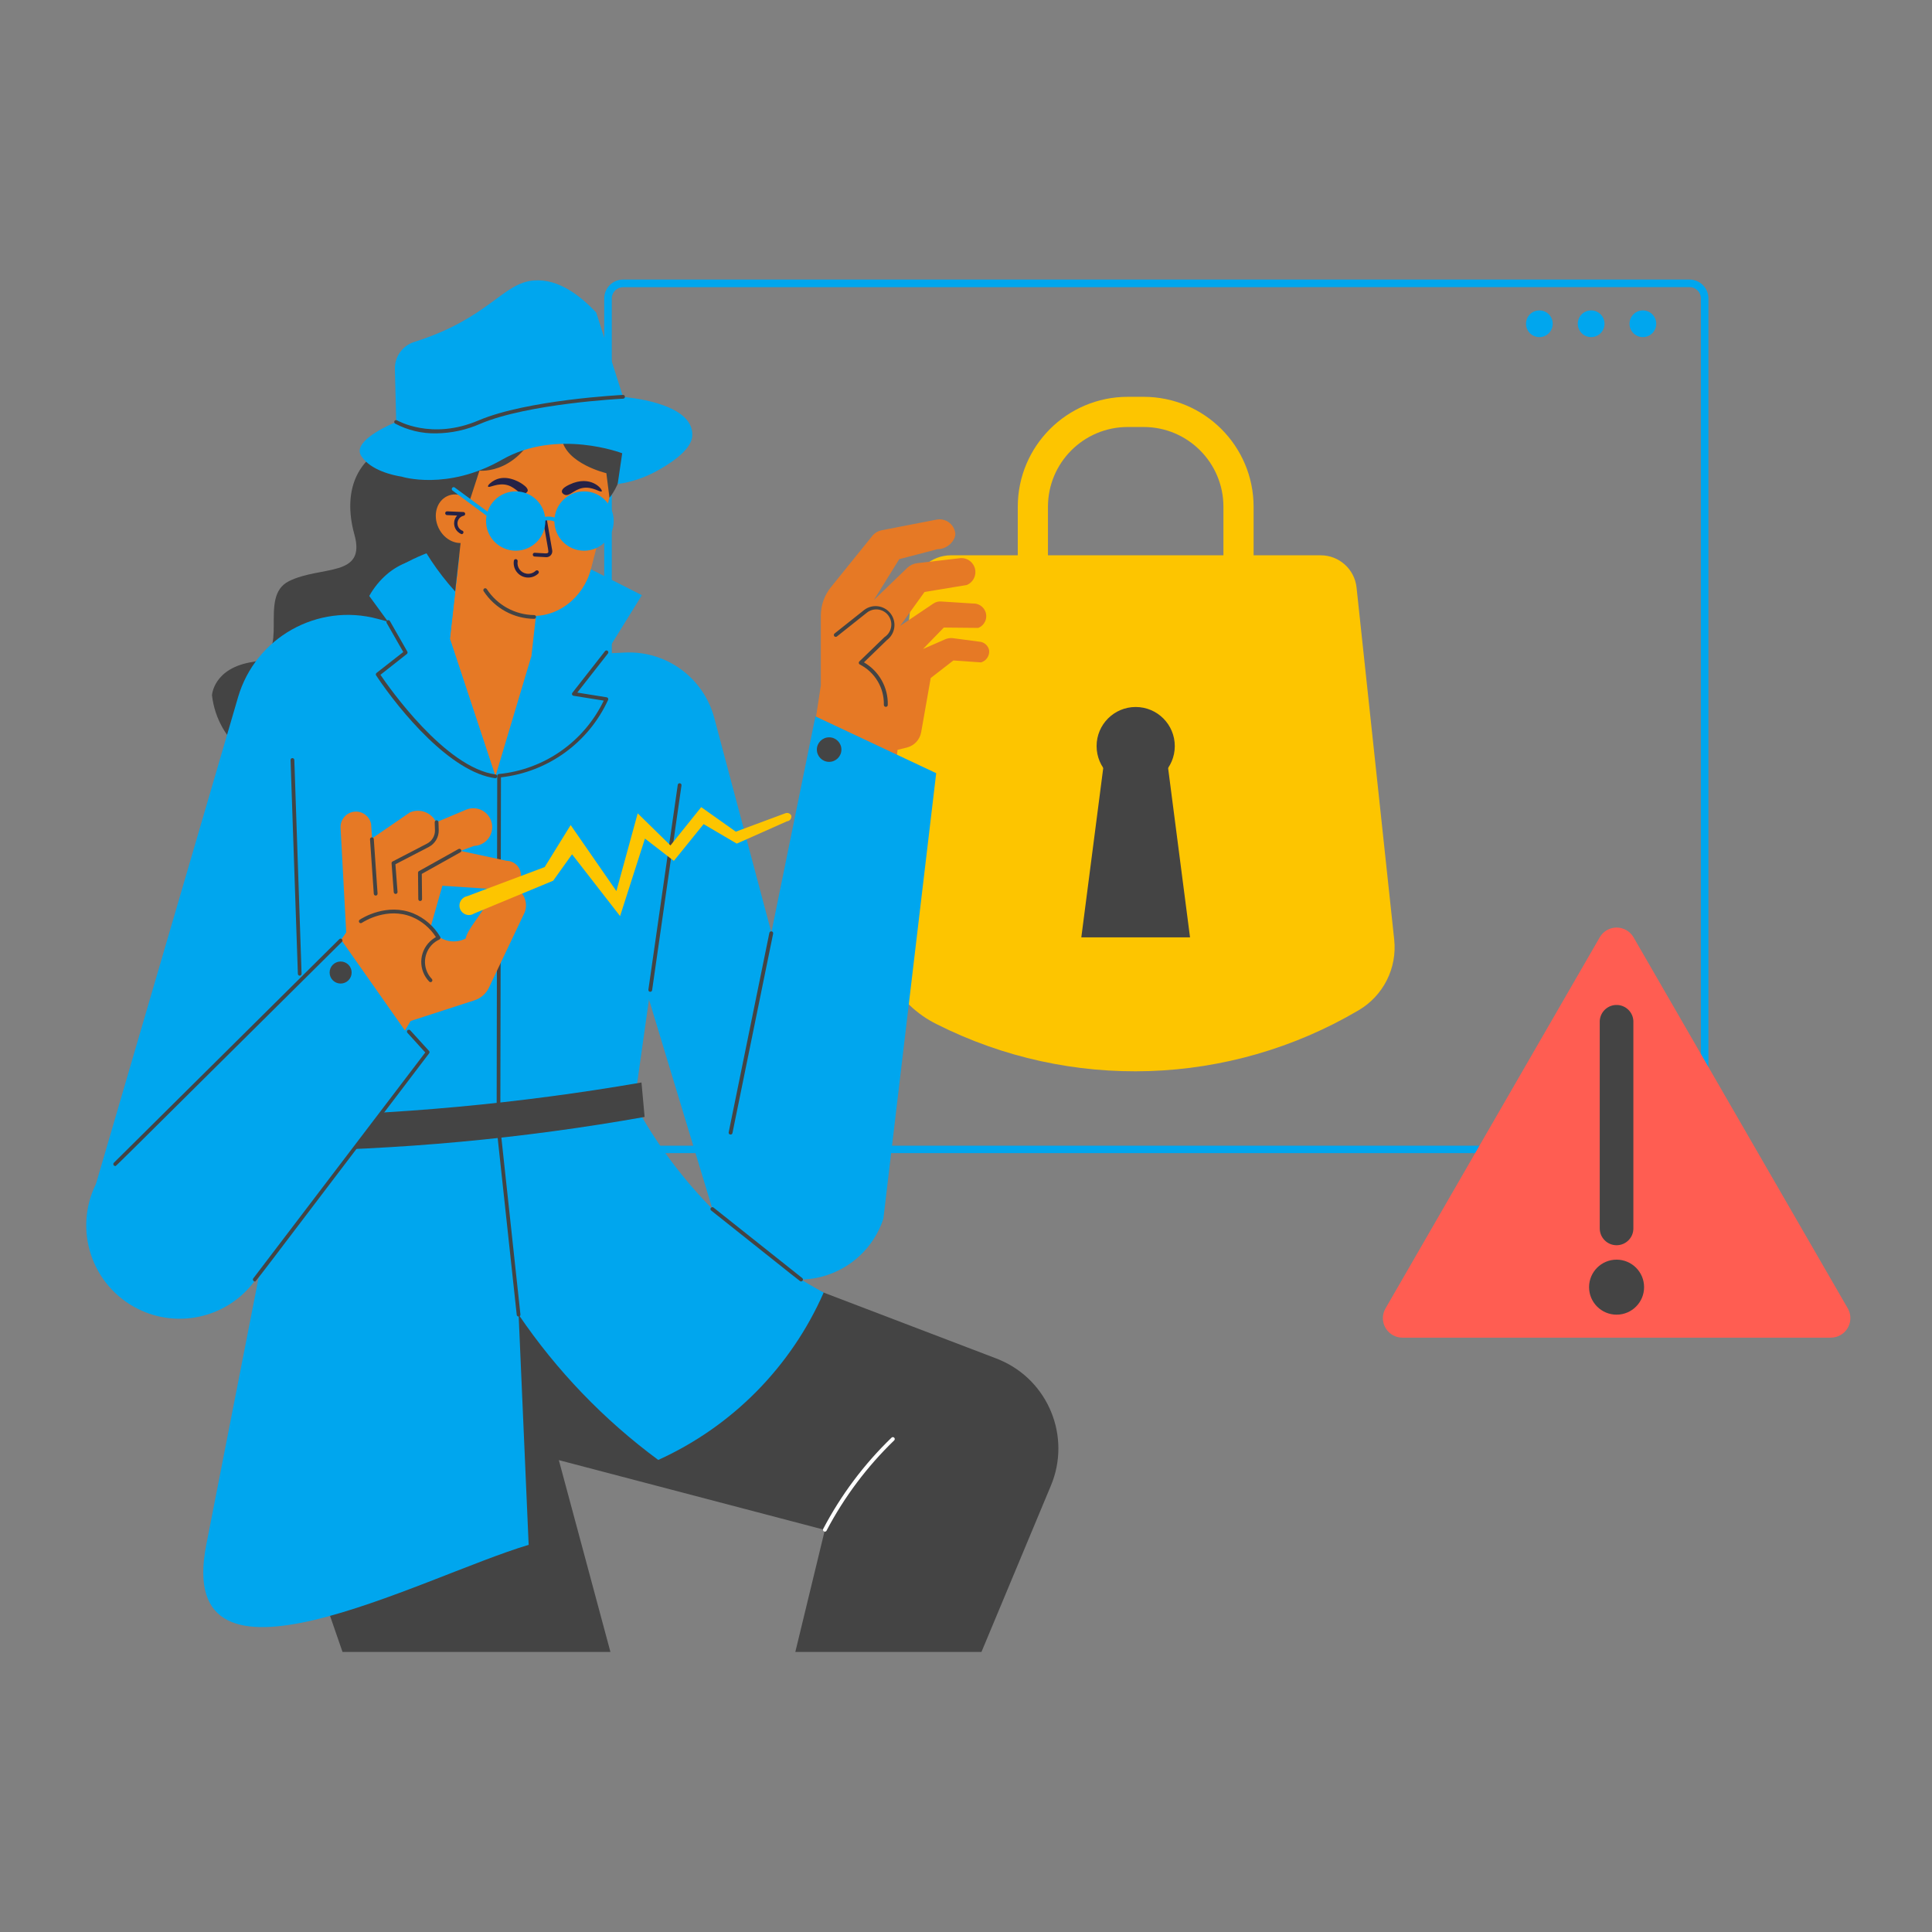 <?xml version="1.0" encoding="UTF-8"?>
<svg id="Layer_1" data-name="Layer 1" xmlns="http://www.w3.org/2000/svg" viewBox="0 0 512 512">
  <rect x="0" y="0" width="512" height="512" fill="#808080" stroke="none"/>
  <defs>
    <style>
      .cls-1 {
        fill: #ff5d52;
      }

      .cls-1, .cls-2, .cls-3, .cls-4, .cls-5, .cls-6, .cls-7 {
        stroke-width: 0px;
      }

      .cls-2 {
        fill: #262246;
      }

      .cls-3 {
        fill: #00a6ee;
      }

      .cls-4 {
        fill: #fff;
      }

      .cls-5 {
        fill: #fdc500;
      }

      .cls-6 {
        fill: #444;
      }

      .cls-7 {
        fill: #e67925;
      }
    </style>
  </defs>
  <g id="Hacker">
    <path class="cls-6" d="m135.65,126.05s-6.65-12.75-24.21-10.28-20.71,14.43-17.52,25.88-8.77,8.15-17.32,12.35.94,19.82-9.57,21.41-10.85,8.85-10.85,8.85c1.43,12.44,12.68,21.37,25.12,19.94.16-.02.32-.04.48-.06,13.58-.57,30.66-3.48,28.86-16.88-2.38-17.76,4.37-34,4.37-34l20.64-27.21Z"/>
    <path class="cls-3" d="m149.44,147.23l20.66,10.5-18,29.07-23.51-4.8-25.82-29.92c13.69-9.53,31.31-11.36,46.67-4.85h0Z"/>
    <path class="cls-3" d="m447.75,305.59H165.13c-2.76,0-5-2.24-5-5V79.09c0-2.76,2.24-5,5-5h282.62c2.76,0,5,2.24,5,5v221.53c-.02,2.75-2.25,4.97-5,4.97ZM165.13,76.11c-1.66,0-3,1.34-3,3v221.51c0,1.66,1.34,3,3,3h282.62c1.66,0,3-1.34,3-3V79.09c0-1.66-1.34-3-3-3l-282.62.02Z"/>
    <circle class="cls-3" cx="407.95" cy="85.8" r="3.54"/>
    <circle class="cls-3" cx="421.67" cy="85.8" r="3.54"/>
    <circle class="cls-3" cx="435.38" cy="85.8" r="3.54"/>
    <path class="cls-5" d="m369.48,249c.81,7.58-2.9,14.92-9.48,18.76-34.23,20.16-76.36,21.53-111.82,3.63-10.64-5.26-16.9-16.58-15.68-28.39l9.24-86.57c.54-5.26,4.97-9.26,10.26-9.27h98c4.88,0,8.98,3.68,9.5,8.54l9.98,93.3Z"/>
    <path class="cls-5" d="m303.1,189.16h-4.26c-16.09-.02-29.13-13.07-29.12-29.16v-25.72c.02-16.08,13.04-29.1,29.12-29.12h4.26c16.07.02,29.1,13.05,29.12,29.12v25.72c0,16.09-13.03,29.14-29.12,29.16Zm-4.26-76c-11.66.01-21.11,9.46-21.12,21.12v25.72c.01,11.66,9.46,21.11,21.12,21.12h4.26c11.66-.01,21.11-9.46,21.12-21.12v-25.72c-.01-11.66-9.46-21.11-21.12-21.12h-4.26Z"/>
    <circle class="cls-6" cx="300.97" cy="197.72" r="10.36"/>
    <path class="cls-6" d="m315.37,248.41h-28.81l6.24-48.2h16.33l6.24,48.2Z"/>
    <path class="cls-7" d="m250.42,169.45l-5.82,2.55,5.52-5.69,9.13.09c1.72-.68,2.56-2.63,1.88-4.35-.53-1.32-1.83-2.17-3.26-2.11l-8.49-.54c-.71-.05-1.41.14-2,.53l-8.84,5.95,6.47-9,11.2-1.85c1.89-.79,2.78-2.97,1.99-4.86-.68-1.63-2.42-2.55-4.15-2.2l-11,1.28c-.99.12-1.91.56-2.63,1.25l-8.86,8.54,6.75-10.86,10.14-2.64c2.7,0,4.75-2.33,4.72-4.1-.22-2.31-2.26-4.01-4.57-3.79-.14.01-.29.03-.43.06l-14.58,2.83c-.93.19-1.77.69-2.38,1.43l-11,13.63c-1.74,2.14-2.68,4.82-2.68,7.58v18.48l-3.31,21.65,22.09,9.11,1.55-13.7,2.48-.62c1.95-.49,3.43-2.08,3.78-4.06l2.53-14.36,6-4.65,7.33.51c1.43-.41,2.34-1.81,2.14-3.28-.25-1.06-1.08-1.89-2.14-2.15l-7.54-1c-.69-.06-1.39.05-2.02.34h0Z"/>
    <path class="cls-4" d="m75.44,175.07l54.16-3,53.17,17.34c-21.16,45.45-27.69,96.35-18.67,145.66l-87.33,10c-6.74-56.44-7.19-113.46-1.33-170Z"/>
    <path class="cls-7" d="m122.76,138.12l21.82,2.46-4.67,41.46-21.82-2.46,4.67-41.46Z"/>
    <path class="cls-7" d="m162.61,125.53c.6-13.89-10.17-25.64-24.05-26.24-13.89-.6-25.64,10.17-26.24,24.05-.3,6.84,2.21,13.51,6.93,18.46.52,1.29,1,2.42,1.5,3.38,4.1,8.33,9.28,16.91,18.68,17.89,8.06,1.19,15.22-4.74,17.15-12.19,5.93-22.84,5.89-22.1,6.03-25.36h0Z"/>
    <path class="cls-2" d="m144.78,147.66l-3.11-.17c-.28-.02-.49-.25-.47-.53,0,0,0,0,0,0,0-.27.22-.48.49-.47.01,0,.02,0,.03,0,3.07.17,3.23.26,3.48,0s.26.24-1.32-8.86c-.05-.28.14-.54.42-.58.28-.05.54.14.58.41l1.46,8.39c.14.85-.44,1.65-1.29,1.79-.09.01-.18.02-.27.02Z"/>
    <path class="cls-2" d="m152.16,134.66c-1.18-.05-2.18.87-2.23,2.05-.05,1.18.87,2.18,2.05,2.23,1.18.05,2.18-.87,2.23-2.05.05-1.18-.87-2.18-2.05-2.23,0,0,0,0,0,0Z"/>
    <path class="cls-2" d="m135.93,134c-1.18-.08-2.2.82-2.27,2s.82,2.2,2,2.27,2.2-.82,2.27-2c0-.01,0-.03,0-.04.05-1.16-.84-2.15-2-2.23Z"/>
    <path class="cls-2" d="m138,128c-.54-.32-3.8-2.29-6.83-.79-1,.5-2,1.4-1.83,1.73.24.5,2.58-1.13,5.19-.36,2.26.67,3.23,2.69,4.58,2.2,0,0,.64-.24.74-.71.15-.83-1.4-1.79-1.85-2.07Z"/>
    <path class="cls-2" d="m150.91,128.42c-.49.24-2.13,1-2,1.88,0,.48.65.77.67.78,1.29.61,2.46-1.3,4.77-1.75,2.68-.52,4.85,1.34,5.13.86s-2.87-4.49-8.57-1.77Z"/>
    <path class="cls-6" d="m141.56,164c-5.41-.05-10.43-2.8-13.39-7.33-.15-.23-.09-.54.14-.7.23-.15.54-.09.7.15h0c2.77,4.24,7.48,6.82,12.55,6.88.28,0,.5.22.5.5,0,.27-.23.49-.5.5Z"/>
    <path class="cls-2" d="m136.18,148.61c.04-.28.29-.47.57-.43.28.04.47.29.43.57h0c-.26,1.55.78,3.01,2.33,3.27.88.15,1.79-.13,2.43-.74.2-.19.51-.19.71,0,.2.19.2.51,0,.71,0,0,0,0,0,0-1.53,1.47-3.97,1.42-5.44-.11-.84-.87-1.22-2.08-1.03-3.27Z"/>
    <path class="cls-6" d="m80.6,301.4c-1.83,10.17-3.67,20.33-5.5,30.5l-5.1,19.61c-2.55,9.73-2.15,19.99,1.13,29.49,6.55,18.93,13.1,37.86,19.64,56.78h71c-4.55-16.94-9.11-33.88-13.67-50.83l70.5,18.5-7.83,32.33h49.33c6.13-14.67,12.25-29.33,18.37-44,5.48-12.98-.6-27.94-13.58-33.42-.29-.12-.59-.24-.89-.36l-95.9-36.6c-3.83-8.17-7.66-16.33-11.5-24.5l-76,2.5Z"/>
    <path class="cls-3" d="m129.6,172l-29.52-8c-15.93-4.29-32.37,4.95-37,20.78l-37.64,128.95,33.33,12.27,46-129.1,24.83-24.9Z"/>
    <path class="cls-3" d="m136.67,174.33l28.92-1.4c11-.53,20.87,6.69,23.7,17.33l32.15,120.81-32.24,10.66-34.51-114-18.02-33.4Z"/>
    <path class="cls-3" d="m216.1,189.85l-26.9,131.88c3.35,12.5,16.21,19.92,28.71,16.57,7.63-2.05,13.71-7.8,16.19-15.3,4.67-39.37,9.33-78.74,14-118.1l-32-15.05Z"/>
    <path class="cls-3" d="m72.16,219.07l-.06,101.33c-5.81,29.67-11.62,59.34-17.44,89-8.73,44.49,56.94,8.5,85.44,0-.89-20.33-1.77-40.67-2.66-61,10.07,14.83,22.58,27.85,37,38.5,19.58-8.87,35.2-24.67,43.84-44.36-21.26-11.46-38.7-28.89-50.18-50.14l11-78-24.89-37.25-34.95-7.93-41.74,39.18-5.36,10.67Z"/>
    <path class="cls-7" d="m119.21,169.22l12.09,36.51,9.45-31.62s-9.75-9.73-21.54-4.89Z"/>
    <path class="cls-3" d="m121.27,151c-8.43-6-18.41-1.91-23.42,6.93l8.75,12-7.75,6.25c6.33,13.87,18.05,24.56,32.45,29.58l-12.09-36.51,2.06-18.25Z"/>
    <path class="cls-6" d="m170.83,296c-32.38,5.76-65.18,8.79-98.07,9.05l-.85-9.16c32.88-.4,65.68-3.41,98.09-9.02l.83,9.13Z"/>
    <path class="cls-6" d="m131.23,206.23c-11.73-1.52-25.16-17.63-31.55-27.23-.14-.22-.09-.51.11-.67l7.08-5.54-4.4-7.7c-.13-.24-.05-.54.19-.68.23-.14.53-.06.67.17,0,0,0,0,0,.01l4.61,8.08c.12.21.07.49-.12.64l-7,5.52c2.13,3.15,17.16,24.68,30.58,26.42.27.07.42.35.35.61-.06.23-.29.39-.53.37h0Z"/>
    <path class="cls-6" d="m137.44,348.9c-.26,0-.47-.19-.5-.45l-5.33-49.45.16-93.38c0-.26.19-.47.45-.5,12.02-1.19,22.55-8.56,27.78-19.45l-8-1.28c-.27-.04-.46-.28-.42-.55.01-.09.05-.18.11-.25l8.62-11c.15-.23.47-.29.69-.13.23.15.29.47.13.69-.01.02-.02.03-.04.05l-8.1,10.34,7.78,1.25c.27.04.46.3.42.57,0,.04-.02.09-.04.13-5.2,11.35-15.98,19.13-28.39,20.51l-.17,92.89,5.33,49.45c.04.27-.15.52-.41.55-.02,0-.05,0-.08,0h0Z"/>
    <path class="cls-6" d="m122.72,138.08l4.34-13.35s11.37,1.34,16.71-14.66c0,0,4-.5,5.1,6.16s11.82,9.17,11.82,9.17l.82,6.5s6.93-7.67,3.09-22.67-27.13-12.16-27.13-12.16c-3.95-.9-17.54-3.49-25.7,3.83-10.69,9.59-10.29,34.58,8.85,55.85l2.1-18.67Z"/>
    <path class="cls-7" d="m126.43,135.06c-1.55-3.3-5.1-4.9-7.92-3.57s-3.85,5.07-2.3,8.38,5.1,4.9,7.92,3.57,3.87-5.07,2.3-8.38Z"/>
    <path class="cls-2" d="m122.34,141.56c-1.59-.59-2.4-2.36-1.8-3.95.14-.37.34-.7.6-.99l-2.66-.11c-.28,0-.5-.22-.5-.5s.22-.5.5-.5l4.22.18c.28-.04.53.16.57.43.04.28-.16.53-.44.57-1.12.26-1.81,1.39-1.54,2.5.17.7.69,1.27,1.37,1.5.2.19.22.5.03.71-.09.1-.22.16-.35.16h0Z"/>
    <path class="cls-3" d="m106.46,126.32s12,3.84,26.59-4.5c14.59-8.34,31.84-1.7,31.84-1.7l-1.2,8.16c3.61-.51,7.1-1.67,10.3-3.43,2.6-1.43,9.24-5.25,9.47-9.36.5-9-18.34-10.29-18.34-10.29l-7.12-22.38c-4-4.21-9.81-9-16.5-8.5-8.33.63-11.94,10.08-31.76,16.31-3.11,1-5.18,3.93-5.09,7.19.12,4.67.24,9.33.35,14-1,.43-10.18,4.24-9.66,8,.07.43.24.83.5,1.17,2.49,3.73,8.49,5.01,10.62,5.33h0Z"/>
    <circle class="cls-3" cx="136.67" cy="138.08" r="7.86"/>
    <circle class="cls-3" cx="154.78" cy="138.08" r="7.86"/>
    <path class="cls-3" d="m148.42,139.05c-.13,0-.25-.05-.34-.13-2.38-2.13-5.65-.32-5.79-.24-.24.13-.54.05-.68-.19-.14-.23-.06-.53.17-.67,0,0,0,0,.01,0,.17-.09,4-2.25,7,.37.21.18.22.5.04.71-.1.11-.25.17-.41.16h0Z"/>
    <path class="cls-3" d="m130.92,138c-.24,0,.48.48-11-8-.22-.17-.27-.48-.1-.7.17-.22.48-.27.7-.1h0l10.68,7.87c.24.14.32.45.18.68-.09.16-.27.25-.46.25h0Z"/>
    <path class="cls-4" d="m218.6,405.9c-.28,0-.5-.22-.5-.5,0-.08.02-.15.05-.22,4.71-8.97,10.82-17.14,18.11-24.18.19-.2.51-.2.71,0,0,0,0,0,0,0,.2.19.2.51,0,.71,0,0,0,0,0,0-7.19,6.95-13.23,15-17.89,23.85-.06.21-.26.35-.48.34h0Z"/>
    <path class="cls-7" d="m77.26,262.53l13-13.26c6.07-8.9,12.14-17.8,18.22-26.69l25.78,5.54c2.14.04,3.84,1.81,3.79,3.94-.04,2.14-1.81,3.84-3.94,3.79-.18,0-.36-.02-.54-.05l-16.34-1.07-3.13,11c1.74,3.39,5.9,4.73,9.29,3,.6-2.71,4-6,6.55-10.86,1.28-2.57,4.4-3.62,6.97-2.34.06.03.11.06.17.09,2.03,1.34,2.85,3.93,1.95,6.19l-9.45,19.91c-.76,1.61-2.15,2.83-3.84,3.37l-16.92,5.48-8.07,13.52c-10.16-4.14-18.5-11.8-23.49-21.57h0Z"/>
    <path class="cls-7" d="m93,251.56l-.4-22.47c-.03-1.72.8-3.34,2.22-4.31l13.77-9.46c2.7-1.2,5.85.02,7.05,2.71.06.13.11.27.16.41.92,3.12-1.71,7-6.18,6.63l-7,6.75.1,14.89-9.72,4.85Z"/>
    <path class="cls-7" d="m99.09,248l4.14-24.88,20.38-8.58c2.57-1.01,5.47.25,6.48,2.82,1.01,2.57-.25,5.47-2.82,6.48-.53.21-1.09.32-1.66.34l-14,5.16c-.67,5.21-1.33,10.42-2,15.65l-10.52,3Z"/>
    <path class="cls-3" d="m89.6,247.9l-64.16,65.83c-6.08,12.24-1.08,27.1,11.17,33.17,10.34,5.13,22.86,2.43,30.16-6.5l45.33-60.5-22.5-32Z"/>
    <path class="cls-6" d="m79.44,258.57c-.27,0-.49-.22-.5-.49l-1.94-56.66c-.01-.28.2-.51.48-.52,0,0,0,0,0,0,.27,0,.5.21.52.48l1.92,56.67c0,.27-.21.5-.48.52h0Z"/>
    <path class="cls-6" d="m30.53,309c-.28,0-.5-.22-.5-.5,0-.14.05-.27.15-.36l59.73-59.24c.19-.2.51-.2.71,0,0,0,0,0,0,0,.19.19.2.5,0,.69,0,0,0,0,0,0-64.1,63.59-59.77,59.4-60.09,59.4Z"/>
    <path class="cls-6" d="m111.35,238.78c-.27,0-.49-.23-.5-.5l-.07-7c0-.18.1-.35.26-.44l10.46-5.84c.24-.14.55-.05.69.2.14.24.05.55-.2.68l-10.21,5.71.07,6.69c0,.27-.23.49-.5.5h0Z"/>
    <path class="cls-6" d="m104.85,236.9c-.26,0-.47-.2-.5-.46l-.58-7.65c-.02-.2.08-.39.26-.48l9.17-4.76c1.3-.69,2.11-2.06,2.07-3.53l-.07-2.11c-.01-.28.2-.51.48-.52,0,0,0,0,0,0,.27,0,.5.21.52.48l.07,2.12c.04,1.86-.97,3.58-2.61,4.45l-8.87,4.6.56,7.32c.02.28-.18.52-.46.54-.01,0-.03,0-.04,0Z"/>
    <path class="cls-7" d="m91.84,248.84l-1.58-29.38c-.16-2.25,1.54-4.21,3.79-4.37,2.03-.14,3.86,1.23,4.29,3.23.5,7.33,1,14.69,1.51,22.08l-8.01,8.44Z"/>
    <g>
      <path class="cls-6" d="m99.56,237.34c-.26,0-.48-.21-.5-.47l-1-14.44c-.02-.28.19-.51.47-.53s.51.19.53.47l1,14.43c.02.28-.18.52-.46.54-.01,0-.03,0-.04,0h0Z"/>
      <path class="cls-6" d="m114.1,260.28c-.14,0-.27-.06-.36-.16-2.88-2.98-2.79-7.73.19-10.6.48-.46,1.01-.86,1.59-1.18-1.52-2.39-3.74-4.26-6.35-5.35-6.55-2.65-12.62,1.14-13.29,1.58-.23.15-.54.09-.69-.14-.15-.23-.09-.54.14-.7.71-.47,7.19-4.51,14.21-1.67,2.98,1.25,5.48,3.43,7.12,6.21.14.24.06.54-.17.69-.02,0-.03.02-.05.02-3.28,1.49-4.72,5.36-3.23,8.64.31.67.72,1.28,1.23,1.81.19.2.19.51,0,.71-.09.09-.21.14-.33.14h0Z"/>
      <path class="cls-6" d="m67.52,339.59c-.28,0-.5-.22-.5-.5,0-.11.04-.21.1-.3l45.58-59.87-4.7-5.18c-.2-.19-.2-.51,0-.71,0,0,0,0,0,0,.2-.19.51-.19.71,0l5,5.49c.16.18.16.46,0,.64-49.15,64.64-45.82,60.43-46.19,60.43h0Z"/>
      <circle class="cls-6" cx="90.27" cy="257.73" r="2.92"/>
      <path class="cls-6" d="m234.23,186.79c.11-4.5-2.37-8.66-6.38-10.7-.24-.13-.34-.43-.21-.67.02-.05.06-.09.09-.13l6.65-6.43c1.86-1.2,2.39-3.67,1.19-5.53-1.2-1.86-3.67-2.39-5.53-1.19-.13.08-.25.17-.37.27l-7.88,6.26c-.22.17-.53.13-.71-.08-.17-.22-.13-.53.09-.71l7.87-6.25c2.21-1.66,5.34-1.21,7,1s1.21,5.34-1,7h0l-6.09,5.9c4.01,2.32,6.44,6.65,6.32,11.28,0,.29-.24.52-.53.51s-.52-.24-.51-.53Z"/>
      <circle class="cls-6" cx="219.73" cy="198.65" r="3.25"/>
      <path class="cls-6" d="m115.62,114.84c-3.8.09-7.56-.81-10.92-2.59-.23-.15-.31-.45-.16-.69,0,0,0,0,0,0,.14-.23.44-.3.67-.16,0,0,0,0,0,0,.09,0,9.1,5.36,21.65,0,12.89-5.47,38-6.73,38.23-6.74.27-.02.5.19.52.46,0,0,0,.01,0,.02.01.28-.2.51-.48.52,0,0,0,0,0,0-.25,0-25.15,1.26-37.88,6.66-3.67,1.62-7.63,2.48-11.64,2.52Z"/>
    </g>
    <path class="cls-1" d="m371.66,354.49c-2.86,0-5.17-2.31-5.18-5.16,0-.91.24-1.81.7-2.6,1.93-3.35,58.58-101.48,56.75-98.29,1.41-2.49,4.56-3.36,7.05-1.95.82.46,1.49,1.14,1.95,1.95,1.93,3.34,58.58,101.47,56.75,98.29,1.42,2.48.57,5.65-1.91,7.07-.78.45-1.67.69-2.58.69h-113.53Z"/>
    <path class="cls-6" d="m428.41,330c-2.46,0-4.45-1.99-4.46-4.45v-54.98c.12-2.46,2.21-4.36,4.67-4.24,2.3.11,4.14,1.95,4.24,4.24v54.95c.02,2.46-1.96,4.46-4.42,4.48-.01,0-.02,0-.03,0Z"/>
    <circle class="cls-6" cx="428.41" cy="341.11" r="7.29"/>
    <path class="cls-6" d="m172.32,262.84c-.28,0-.5-.23-.49-.51,0-.02,0-.04,0-.06l7.78-54.27c.04-.27.29-.46.56-.43.27.04.47.29.43.57l-7.78,54.26c-.03.25-.25.44-.5.44h0Z"/>
    <path class="cls-6" d="m193.6,300.67c-.28,0-.5-.22-.5-.5,0-.03,0-.07.01-.1l10.78-52.85c.06-.28.32-.46.6-.4.28.06.46.32.4.6h0l-10.78,52.85c-.05.24-.26.41-.51.4h0Z"/>
    <path class="cls-6" d="m212.28,339.59c-.27,0,1.37,1.23-23.78-18.77-.23-.15-.29-.46-.14-.69.15-.23.46-.29.69-.14.02.02.05.03.07.05l23.47,18.65c.22.17.27.48.1.7-.1.13-.25.2-.41.2Z"/>
    <path class="cls-5" d="m123.73,237.53l20.62-7.75,6.88-11.13,12.12,17.5,5.65-20.61,8.68,8.51,8.15-10.15,9.17,6.5,13.08-4.86c.62-.26,1.34,0,1.63.61.13.7-.34,1.36-1.03,1.49-.03,0-.06.01-.1.01l-13.33,5.92-8.79-5.17-7.88,9.75-7.66-5.92c-2.2,6.85-4.4,13.7-6.59,20.55l-12.73-16.38-5,7-20.91,8.67c-1.15.78-2.72.47-3.5-.68-.78-1.15-.47-2.72.68-3.5.25-.17.52-.29.81-.36h.04Z"/>
  </g>
</svg>